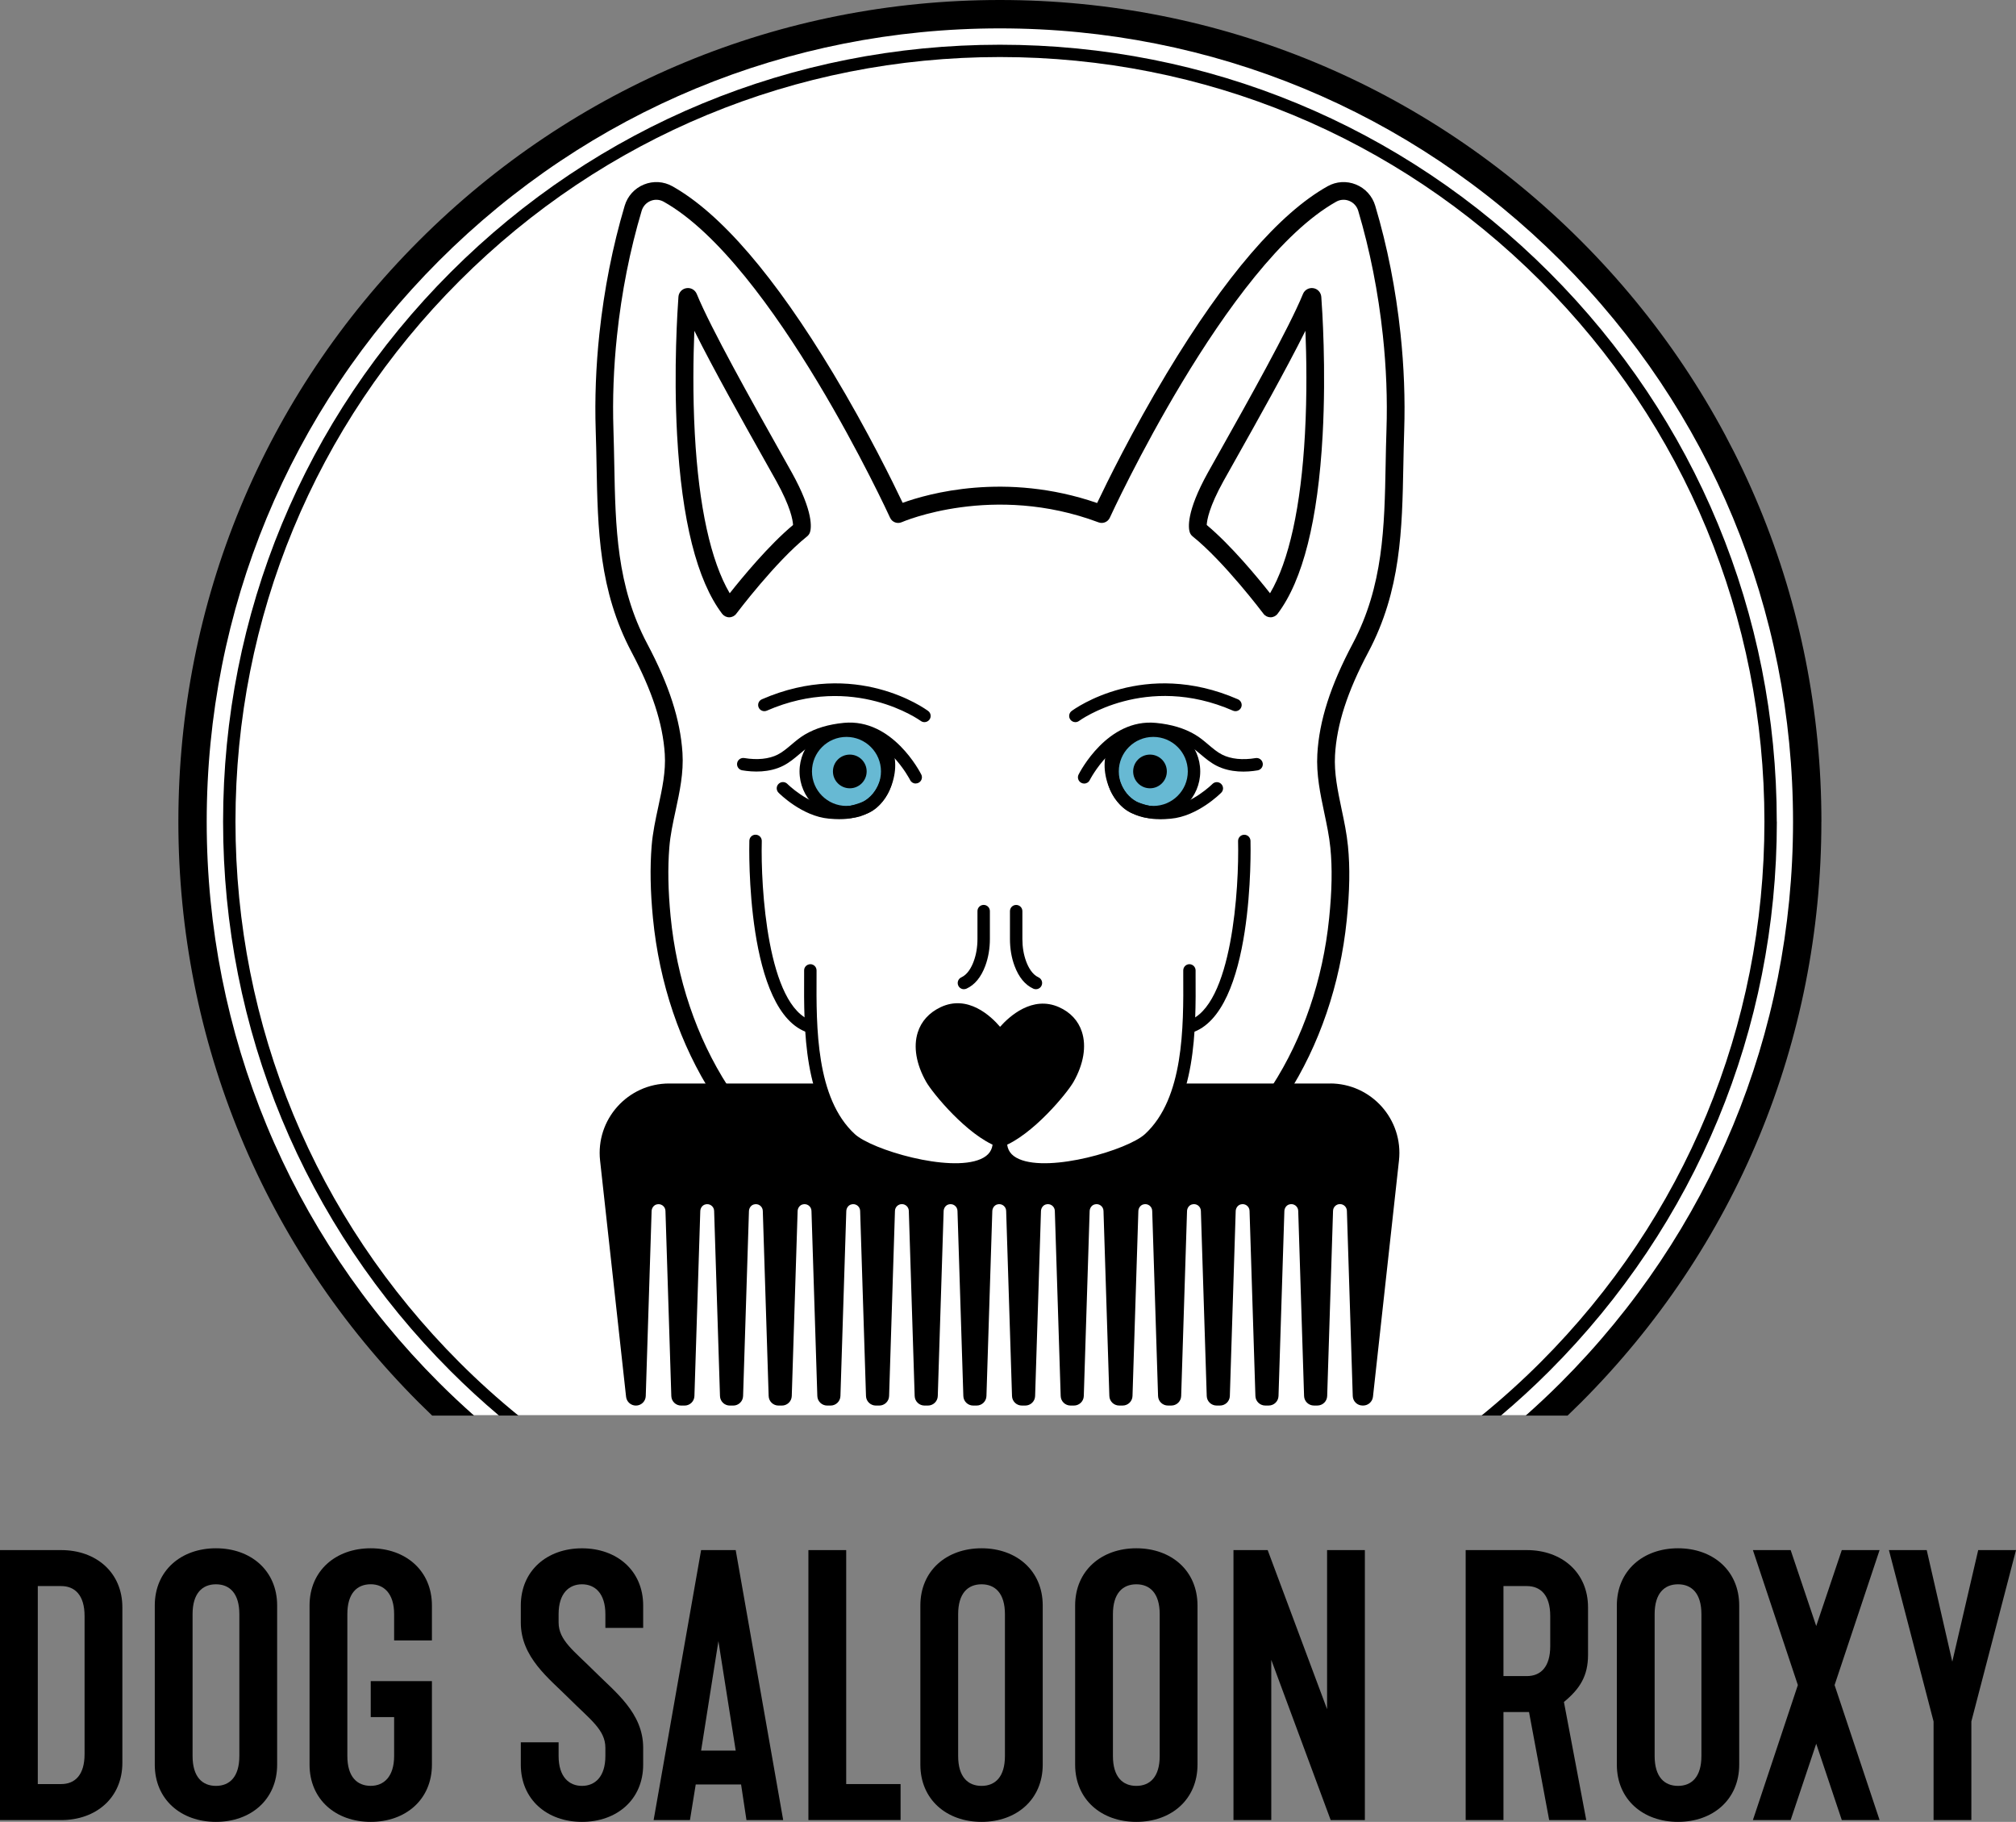 <?xml version="1.0" encoding="UTF-8"?><svg id="a" xmlns="http://www.w3.org/2000/svg" viewBox="0 0 509.41 460.27"><rect x="0" y="0" width="509.41" height="460.27" fill="#808080" stroke="none"/><defs><style>.cls-1,.cls-2,.cls-3{stroke-width:0px;}.cls-2{fill:#fff;}.cls-3{fill:#67b9d3;}</style></defs><path class="cls-2" d="m113.21,357.51h278.61c39.69-37.19,64.5-90.07,64.5-148.75,0-112.56-91.25-203.8-203.8-203.8S48.71,96.21,48.71,208.77c0,58.68,24.81,111.56,64.5,148.75Z"/><path class="cls-1" d="m460.24,207.59c0-55.45-21.59-107.58-60.8-146.79C360.23,21.59,308.1,0,252.66,0s-107.58,21.59-146.79,60.8c-39.21,39.21-60.8,91.34-60.8,146.79s21.59,107.58,60.8,146.79c1.1,1.1,2.21,2.18,3.33,3.25h10.58c-3.02-2.68-5.97-5.44-8.85-8.32-37.85-37.85-58.7-88.18-58.7-141.72s20.85-103.86,58.7-141.72C148.78,28.02,199.11,7.17,252.65,7.17s103.86,20.85,141.72,58.7c37.85,37.85,58.7,88.18,58.7,141.72s-20.85,103.86-58.7,141.72c-2.88,2.88-5.83,5.64-8.85,8.32h10.58c1.12-1.07,2.23-2.15,3.33-3.25,39.21-39.21,60.8-91.34,60.8-146.79"/><path class="cls-1" d="m448.96,207.59c0-52.43-20.42-101.73-57.5-138.8-37.08-37.08-86.37-57.49-138.8-57.49s-101.73,20.42-138.8,57.49c-37.08,37.08-57.49,86.37-57.49,138.8s20.42,101.73,57.49,138.8c3.94,3.94,8.02,7.68,12.22,11.23h4.9c-5.16-4.2-10.14-8.68-14.9-13.45-36.48-36.48-56.58-84.99-56.58-136.59s20.09-100.1,56.58-136.59C152.57,34.5,201.07,14.41,252.67,14.41s100.1,20.09,136.59,56.58c36.48,36.48,56.58,84.99,56.58,136.59s-20.09,100.1-56.58,136.59c-4.77,4.77-9.75,9.25-14.9,13.45h4.9c4.2-3.56,8.29-7.29,12.22-11.23,37.08-37.08,57.5-86.37,57.5-138.8"/><path class="cls-3" d="m224.18,194.89c0,5.68-4.61,10.29-10.29,10.29s-10.29-4.61-10.29-10.29,4.61-10.29,10.29-10.29,10.29,4.61,10.29,10.29"/><path class="cls-3" d="m281.14,194.89c0,5.68,4.61,10.29,10.29,10.29s10.29-4.61,10.29-10.29-4.61-10.29-10.29-10.29-10.29,4.61-10.29,10.29"/><path class="cls-1" d="m0,391.61h15.46c8.82,0,15.46,5.64,15.46,14.46v39.29c0,8.82-6.64,14.46-15.46,14.46H0v-68.21h0Zm15.46,59.11c3.46,0,5.91-2.27,5.91-7.55v-34.92c0-5.27-2.46-7.55-5.91-7.55h-5.91v50.02h5.91Z"/><path class="cls-1" d="m39.11,445.81v-40.2c0-8.82,6.64-14.46,15.46-14.46s15.46,5.64,15.46,14.46v40.2c0,8.82-6.64,14.46-15.46,14.46s-15.46-5.64-15.46-14.46m21.37-2.18v-35.83c0-5.27-2.46-7.55-5.91-7.55s-5.91,2.27-5.91,7.55v35.83c0,5.28,2.46,7.55,5.91,7.55s5.91-2.27,5.91-7.55"/><path class="cls-1" d="m78.22,445.81v-40.2c0-8.82,6.64-14.46,15.46-14.46s15.46,5.64,15.46,14.46v8.82h-9.55v-6.64c0-5.27-2.64-7.55-5.91-7.55-3.46,0-5.91,2.27-5.91,7.55v35.83c0,5.27,2.45,7.55,5.91,7.55,3.27,0,5.91-2.27,5.91-7.55v-9.82h-5.91v-9.09h15.46v21.1c0,8.82-6.64,14.46-15.46,14.46s-15.46-5.64-15.46-14.46"/><path class="cls-1" d="m131.6,445.81v-5.64h9.55v3.46c0,5.27,2.64,7.55,5.91,7.55s5.91-2.27,5.91-7.55v-2.09c0-4.55-3.91-7.19-9.09-12.37s-12.28-10.46-12.28-19.28v-4.27c0-8.82,6.64-14.46,15.46-14.46s15.46,5.64,15.46,14.46v5.64h-9.55v-3.46c0-5.27-2.64-7.55-5.91-7.55s-5.91,2.27-5.91,7.55v2.09c0,4.55,3.91,7.18,9.09,12.37,5.18,5.18,12.28,10.46,12.28,19.28v4.27c0,8.82-6.64,14.46-15.46,14.46s-15.46-5.64-15.46-14.46"/><path class="cls-1" d="m177.17,391.61h8.73l12,68.21h-9.28l-1.36-9h-11.46l-1.46,9h-9.18l12-68.21h0Zm8.73,50.65l-4.37-27.65-4.37,27.65h8.74Z"/><polygon class="cls-1" points="204.27 391.61 213.82 391.61 213.82 450.72 227.56 450.72 227.56 459.81 204.27 459.81 204.27 391.61"/><path class="cls-1" d="m232.56,445.81v-40.2c0-8.82,6.64-14.46,15.46-14.46s15.46,5.64,15.46,14.46v40.2c0,8.82-6.64,14.46-15.46,14.46s-15.46-5.64-15.46-14.46m21.37-2.18v-35.83c0-5.27-2.46-7.55-5.91-7.55s-5.91,2.27-5.91,7.55v35.83c0,5.28,2.46,7.55,5.91,7.55s5.91-2.27,5.91-7.55"/><path class="cls-1" d="m271.67,445.81v-40.2c0-8.82,6.64-14.46,15.46-14.46s15.46,5.64,15.46,14.46v40.2c0,8.82-6.64,14.46-15.46,14.46s-15.46-5.64-15.46-14.46m21.37-2.18v-35.83c0-5.27-2.46-7.55-5.91-7.55s-5.91,2.27-5.91,7.55v35.83c0,5.28,2.46,7.55,5.91,7.55s5.91-2.27,5.91-7.55"/><polygon class="cls-1" points="311.68 391.61 320.32 391.61 335.33 431.8 335.33 391.61 344.88 391.61 344.88 459.81 336.24 459.81 321.23 419.34 321.23 459.81 311.68 459.81 311.68 391.61"/><path class="cls-1" d="m370.35,391.61h15.46c8.82,0,15.46,5.64,15.46,14.46v12c0,5.28-2,8.55-6.09,11.91l5.64,29.83h-9.37l-5.09-27.28h-6.46v27.28h-9.55v-68.21h0Zm15.46,31.83c3.46,0,5.91-2.27,5.91-7.55v-7.64c0-5.28-2.45-7.55-5.91-7.55h-5.91v22.74h5.91Z"/><path class="cls-1" d="m408.55,445.81v-40.2c0-8.82,6.64-14.46,15.46-14.46s15.46,5.64,15.46,14.46v40.2c0,8.82-6.64,14.46-15.46,14.46s-15.46-5.64-15.46-14.46m21.37-2.18v-35.83c0-5.27-2.46-7.55-5.91-7.55s-5.91,2.27-5.91,7.55v35.83c0,5.28,2.46,7.55,5.91,7.55s5.91-2.27,5.91-7.55"/><polygon class="cls-1" points="454.29 425.71 442.93 391.61 452.47 391.61 458.93 410.79 465.39 391.61 474.94 391.61 463.57 425.71 474.94 459.81 465.39 459.81 458.93 440.53 452.47 459.81 442.93 459.81 454.29 425.71"/><polygon class="cls-1" points="488.58 434.9 477.3 391.61 486.85 391.61 493.31 419.8 499.86 391.61 509.41 391.61 498.13 434.9 498.13 459.81 488.58 459.81 488.58 434.9"/><path class="cls-1" d="m323.27,277.88c-.42,0-.84-.11-1.21-.36-1.04-.67-1.34-2.06-.67-3.1,7.87-12.2,12.87-26.87,14.46-42.42.72-7.05.82-12.72.31-17.83-.29-2.93-.9-5.8-1.54-8.84-1-4.75-2.04-9.66-1.75-14.79.47-8.45,3.31-17.32,8.93-27.91,7.75-14.6,8.03-29.51,8.33-45.29.05-2.84.11-5.77.21-8.72.26-7.76-.05-15.79-.91-23.85-1.17-10.96-3.27-21.57-6.23-31.52-.34-1.14-1.17-2.05-2.27-2.5-1.08-.44-2.28-.36-3.28.2-27.64,15.5-56.93,79.21-57.22,79.85-.49,1.07-1.73,1.58-2.83,1.17-26.67-10.01-49.51-.15-49.74-.05-1.12.5-2.44,0-2.95-1.12-.29-.64-29.58-64.36-57.22-79.85-1.01-.56-2.2-.64-3.28-.2-1.11.45-1.93,1.36-2.27,2.5-2.97,9.96-5.07,20.56-6.23,31.52-.86,8.06-1.16,16.08-.9,23.85.1,2.95.15,5.89.21,8.72.3,15.78.58,30.69,8.32,45.29,5.53,10.42,8.36,19.17,8.91,27.54.33,5.06-.72,9.9-1.73,14.59-.69,3.2-1.35,6.23-1.59,9.31-.42,5.23-.31,10.93.32,17.44,1.54,15.74,6.55,30.58,14.51,42.92.67,1.04.37,2.42-.67,3.1-1.04.67-2.43.37-3.1-.67-8.34-12.93-13.6-28.46-15.2-44.91-.66-6.77-.77-12.74-.33-18.23.27-3.38.99-6.7,1.68-9.9.99-4.59,1.93-8.92,1.64-13.35-.5-7.71-3.17-15.88-8.39-25.73-8.25-15.55-8.54-30.97-8.85-47.3-.05-2.82-.11-5.74-.21-8.66-.26-7.97.05-16.2.93-24.47,1.2-11.23,3.35-22.11,6.39-32.33.73-2.45,2.51-4.41,4.88-5.37,2.35-.95,4.96-.79,7.16.44,12.21,6.84,25.88,22.74,40.63,47.25,8.73,14.5,15.27,27.88,17.57,32.73,6.27-2.27,25.96-7.94,49.14.05,2.28-4.8,8.84-18.23,17.6-32.78,14.76-24.51,28.43-40.41,40.64-47.25,2.2-1.23,4.81-1.39,7.15-.44,2.37.96,4.15,2.92,4.88,5.37,3.05,10.22,5.2,21.1,6.39,32.33.88,8.27,1.19,16.5.93,24.47-.1,2.92-.15,5.84-.21,8.66-.31,16.33-.6,31.76-8.85,47.3-5.31,10-7.98,18.28-8.42,26.06-.25,4.53.68,8.94,1.66,13.62.64,3.02,1.3,6.14,1.61,9.32.54,5.42.44,11.37-.31,18.73-1.66,16.25-6.9,31.6-15.15,44.39-.43.66-1.15,1.02-1.88,1.02"/><path class="cls-1" d="m184.26,155.95c-.7,0-1.36-.33-1.79-.89-6.37-8.42-10.2-23.63-11.38-45.19-.91-16.7.13-31.99.34-34.88.08-1.12.91-2.02,2.02-2.19,1.11-.18,2.18.43,2.61,1.47,3.5,8.58,14.26,27.74,20.69,39.18,1.29,2.3,2.43,4.32,3.32,5.92,5.59,10.06,4.93,14.1,4.6,15.1-.14.41-.39.77-.73,1.04-7.99,6.39-17.8,19.42-17.9,19.55-.42.56-1.08.89-1.79.89h.01Zm-8.81-72.38c-.26,6.53-.43,16.04.12,26.06,1,18.34,4.04,32.14,8.82,40.25,3.21-4.06,9.88-12.14,16-17.25-.06-1.24-.63-4.6-4.23-11.09-.89-1.6-2.02-3.61-3.31-5.9-4.98-8.86-12.53-22.3-17.4-32.07m-1.77-8.41h0Z"/><path class="cls-1" d="m204.77,260.99c-.15,0-.31-.02-.46-.07-15.92-4.87-15.01-46.73-14.96-48.51.02-.87.73-1.57,1.61-1.53.87.02,1.55.74,1.53,1.61-.3,11.46,1.41,41.96,12.75,45.42.83.25,1.29,1.13,1.04,1.96-.21.67-.83,1.11-1.5,1.11"/><path class="cls-1" d="m233.59,182.44c-.32,0-.65-.1-.93-.31-.17-.12-16.91-12.17-38.9-2.59-.79.34-1.72-.02-2.06-.81-.35-.79.02-1.72.81-2.06,23.7-10.33,41.28,2.4,42.02,2.95.7.52.84,1.5.32,2.19-.31.41-.78.63-1.26.63"/><path class="cls-1" d="m231.38,197.95c-.58,0-1.13-.32-1.4-.87-.08-.17-6.33-12.31-16.46-11.33-3.44.34-6.25,1.17-8.57,2.54-1.03.6-1.97,1.4-2.96,2.24-1.23,1.04-2.51,2.12-4.06,2.91-3.56,1.81-7.61,1.63-10.38,1.17-.85-.14-1.43-.95-1.29-1.81.14-.85.95-1.43,1.81-1.29,3.26.55,6.26.24,8.44-.87,1.22-.62,2.31-1.54,3.46-2.51,1.05-.89,2.13-1.8,3.39-2.55,2.73-1.61,5.95-2.57,9.86-2.96,12.29-1.18,19.28,12.47,19.57,13.05.39.77.07,1.71-.7,2.1-.23.11-.46.16-.7.16"/><path class="cls-1" d="m212.23,206.96c-.83,0-1.74-.05-2.78-.14-6.76-.6-12.49-6.31-12.73-6.56-.61-.61-.61-1.61.01-2.22.61-.61,1.61-.61,2.22,0,.06.06,5.18,5.15,10.78,5.64,3.52.31,4.98.13,8.19-1.05,1.98-.73,3.82-3.13,4.68-6.12.8-2.78.57-5.45-.59-6.95-.53-.68-.4-1.67.28-2.2s1.67-.4,2.2.28c1.79,2.32,2.21,5.96,1.12,9.74-1.14,3.98-3.67,7.11-6.61,8.19-2.67.98-4.44,1.38-6.77,1.38"/><path class="cls-1" d="m213.89,206.75c-6.54,0-11.86-5.32-11.86-11.86s5.32-11.86,11.86-11.86,11.86,5.32,11.86,11.86-5.32,11.86-11.86,11.86m0-20.58c-4.81,0-8.72,3.91-8.72,8.72s3.91,8.72,8.72,8.72,8.72-3.91,8.72-8.72-3.91-8.72-8.72-8.72"/><path class="cls-1" d="m218.99,194.89c0,2.35-1.91,4.26-4.26,4.26s-4.26-1.9-4.26-4.26,1.9-4.25,4.26-4.25,4.26,1.9,4.26,4.25"/><path class="cls-1" d="m321.05,155.95h0c-.7,0-1.37-.33-1.79-.89-.1-.13-9.91-13.15-17.9-19.55-.34-.27-.59-.63-.73-1.04-.33-1-.99-5.04,4.6-15.1.89-1.6,2.02-3.62,3.32-5.92,6.43-11.44,17.19-30.6,20.69-39.18.42-1.04,1.5-1.64,2.61-1.47s1.93,1.08,2.02,2.19c.22,2.9,1.25,18.18.34,34.88-1.18,21.57-5,36.77-11.38,45.19-.42.56-1.08.89-1.79.89m-16.12-23.32c6.12,5.11,12.79,13.19,16,17.25,4.79-8.11,7.82-21.91,8.82-40.25.55-10.02.38-19.52.12-26.06-4.87,9.77-12.42,23.21-17.4,32.07-1.29,2.29-2.42,4.3-3.31,5.9-3.6,6.49-4.17,9.84-4.23,11.09"/><path class="cls-1" d="m300.55,260.99c-.67,0-1.29-.43-1.5-1.11-.25-.83.21-1.7,1.04-1.96,11.33-3.47,13.04-33.97,12.75-45.42-.02-.87.66-1.59,1.53-1.61h.04c.85,0,1.54.67,1.57,1.53.05,1.78.96,43.63-14.96,48.51-.15.05-.31.07-.46.07"/><path class="cls-1" d="m271.73,182.44c-.48,0-.95-.22-1.26-.63-.52-.69-.37-1.68.32-2.19.74-.55,18.32-13.28,42.02-2.95.79.35,1.16,1.27.81,2.06s-1.27,1.15-2.06.81c-22.05-9.62-38.73,2.47-38.9,2.59-.28.21-.61.31-.93.31"/><path class="cls-1" d="m273.94,197.95c-.24,0-.48-.05-.7-.17-.77-.39-1.09-1.33-.7-2.1.29-.58,7.28-14.25,19.57-13.05,3.91.38,7.13,1.35,9.86,2.96,1.26.74,2.34,1.66,3.39,2.55,1.15.97,2.23,1.89,3.46,2.51,2.18,1.11,5.18,1.42,8.44.87.86-.14,1.66.43,1.81,1.29.14.85-.43,1.66-1.29,1.81-2.77.47-6.82.64-10.38-1.17-1.55-.79-2.83-1.87-4.06-2.91-.99-.84-1.93-1.63-2.96-2.24-2.33-1.37-5.13-2.2-8.57-2.54-10.14-1-16.4,11.21-16.46,11.34-.28.55-.83.86-1.4.86"/><path class="cls-1" d="m293.03,206.96c-2.31,0-4.03-.39-6.7-1.38-2.93-1.08-5.47-4.22-6.62-8.2-1.09-3.78-.67-7.42,1.12-9.73.53-.68,1.51-.81,2.2-.28.68.53.81,1.51.28,2.2-1.16,1.51-1.39,4.17-.59,6.95.86,2.99,2.7,5.4,4.68,6.13,3.2,1.17,4.65,1.36,8.18,1.05,5.6-.5,10.73-5.59,10.78-5.64.61-.61,1.6-.62,2.22,0s.62,1.6,0,2.21c-.24.24-5.97,5.96-12.73,6.56-1.07.1-1.99.15-2.83.15"/><path class="cls-1" d="m291.42,206.75c-6.54,0-11.86-5.32-11.86-11.86s5.32-11.86,11.86-11.86,11.86,5.32,11.86,11.86-5.32,11.86-11.86,11.86m0-20.58c-4.81,0-8.72,3.91-8.72,8.72s3.91,8.72,8.72,8.72,8.72-3.91,8.72-8.72-3.91-8.72-8.72-8.72"/><path class="cls-1" d="m286.33,194.89c0,2.35,1.9,4.26,4.25,4.26s4.26-1.9,4.26-4.26-1.9-4.25-4.26-4.25-4.25,1.9-4.25,4.25"/><path class="cls-1" d="m336.23,273.73h-38.02c-1.49,5.42-3.91,10.33-7.83,13.94-6.02,5.54-37.5,13.98-37.5.72h-.45c0,13.25-31.48,4.82-37.5-.72-3.92-3.61-6.34-8.52-7.83-13.94h-38.02c-10.45,0-18.59,9.08-17.45,19.47l6.57,59.68c.14,1.26,1.21,2.22,2.48,2.22,1.35,0,2.45-1.07,2.49-2.41l1.48-46.7c.02-.74.47-1.45,1.18-1.68,1.18-.38,2.29.47,2.32,1.6l1.48,46.78c.04,1.35,1.14,2.41,2.49,2.41h.86c1.35,0,2.45-1.07,2.49-2.41l1.48-46.7c.02-.74.47-1.45,1.18-1.68,1.18-.38,2.29.47,2.32,1.6l1.48,46.78c.04,1.35,1.14,2.41,2.49,2.41h.86c1.35,0,2.45-1.07,2.49-2.41l1.48-46.7c.02-.74.47-1.45,1.18-1.68,1.18-.38,2.29.47,2.32,1.6l1.48,46.78c.04,1.35,1.14,2.41,2.49,2.41h.86c1.35,0,2.45-1.07,2.49-2.41l1.48-46.7c.02-.74.47-1.45,1.18-1.68,1.18-.38,2.29.47,2.32,1.6l1.48,46.78c.04,1.35,1.15,2.41,2.49,2.41h.86c1.35,0,2.45-1.07,2.49-2.41l1.48-46.7c.02-.74.47-1.45,1.18-1.68,1.18-.38,2.29.47,2.32,1.6l1.48,46.78c.04,1.35,1.15,2.41,2.49,2.41h.86c1.35,0,2.45-1.07,2.49-2.41l1.48-46.78c.03-.95.8-1.7,1.75-1.7s1.72.75,1.75,1.7l1.48,46.78c.04,1.35,1.15,2.41,2.49,2.41h.86c1.35,0,2.45-1.07,2.49-2.41l1.48-46.7c.02-.74.47-1.45,1.18-1.68,1.18-.38,2.29.47,2.32,1.6l1.48,46.78c.04,1.35,1.14,2.41,2.49,2.41h.86c1.35,0,2.45-1.07,2.49-2.41l1.48-46.7c.02-.74.47-1.45,1.18-1.68,1.18-.38,2.29.47,2.32,1.6l1.48,46.78c.04,1.35,1.14,2.41,2.49,2.41h.86c1.35,0,2.45-1.07,2.49-2.41l1.48-46.7c.02-.74.47-1.45,1.18-1.68,1.18-.38,2.29.47,2.32,1.6l1.48,46.78c.04,1.35,1.15,2.41,2.49,2.41h.86c1.35,0,2.45-1.07,2.49-2.41l1.48-46.7c.02-.74.47-1.45,1.18-1.68,1.18-.38,2.29.47,2.32,1.6l1.48,46.78c.04,1.35,1.15,2.41,2.49,2.41h.87c1.35,0,2.45-1.07,2.49-2.41l1.48-46.7c.02-.74.47-1.45,1.18-1.68,1.18-.38,2.29.47,2.32,1.6l1.48,46.78c.04,1.35,1.15,2.41,2.49,2.41h.86c1.35,0,2.45-1.07,2.49-2.41l1.48-46.7c.02-.74.47-1.45,1.18-1.68,1.18-.38,2.29.47,2.32,1.6l1.48,46.78c.04,1.35,1.15,2.41,2.49,2.41h.86c1.35,0,2.45-1.07,2.49-2.41l1.48-46.7c.02-.74.47-1.45,1.18-1.68,1.18-.38,2.29.47,2.32,1.6l1.48,46.78c.04,1.35,1.15,2.41,2.49,2.41h.86c1.35,0,2.45-1.07,2.49-2.41l1.48-46.7c.02-.74.47-1.45,1.18-1.68,1.18-.38,2.29.47,2.32,1.6l1.48,46.78c.04,1.35,1.15,2.41,2.49,2.41h.86c1.35,0,2.45-1.07,2.49-2.41l1.48-46.78c.03-.95.8-1.7,1.75-1.7s1.72.75,1.75,1.7l1.48,46.78c.04,1.35,1.14,2.41,2.49,2.41h.14c1.27,0,2.34-.96,2.48-2.22l6.57-59.68c1.14-10.39-6.99-19.47-17.45-19.47"/><path class="cls-1" d="m252.86,288.41c7.26-2.75,15.86-13.33,17.25-15.77,3.95-6.98,3.34-14.12-3.05-16.97-7.13-3.18-13.33,4.48-14.26,5.74-.06.08-.16.08-.22,0-.97-1.37-7.1-9.17-14.33-5.74-6.36,3.02-7,9.99-3.05,16.97,1.38,2.44,9.98,13.02,17.24,15.77h.42,0Z"/><path class="cls-1" d="m252.86,289.76h-.42c-.16,0-.32-.03-.48-.09-7.59-2.87-16.33-13.53-17.94-16.37-2.51-4.43-3.27-8.86-2.12-12.47.88-2.8,2.88-5,5.76-6.37,6.91-3.28,12.75,2.27,15.04,4.95,2.31-2.6,8.14-7.98,14.9-4.96,2.86,1.27,4.85,3.41,5.76,6.18,1.21,3.67.46,8.17-2.09,12.68-1.61,2.84-10.35,13.49-17.94,16.37-.15.06-.31.09-.48.09m-10.87-33.61c-1.01,0-2.07.22-3.15.73-2.23,1.06-3.69,2.65-4.35,4.75-.91,2.89-.24,6.56,1.9,10.34,1.26,2.22,9.47,12.31,16.29,15.07,6.82-2.76,15.03-12.86,16.29-15.07,2.14-3.79,2.83-7.62,1.88-10.52-.68-2.06-2.12-3.59-4.3-4.56-6.34-2.83-12.01,4.48-12.64,5.32-.28.38-.73.6-1.19.6h-.02c-.47,0-.91-.24-1.19-.62-.51-.72-4.48-6.04-9.51-6.04"/><path class="cls-1" d="m243.57,249.91c-.6,0-1.17-.34-1.43-.92-.36-.79-.01-1.72.78-2.08,1.61-.73,2.58-2.59,3.11-4.02.64-1.71.96-3.63.96-5.7v-7.01c0-.87.7-1.57,1.57-1.57s1.57.7,1.57,1.57v7.01c0,2.44-.39,4.72-1.15,6.79-1.07,2.89-2.67,4.83-4.75,5.78-.21.1-.43.14-.65.14"/><path class="cls-1" d="m261.75,249.91c-.22,0-.44-.04-.65-.14-2.08-.95-3.68-2.89-4.75-5.78-.77-2.07-1.15-4.35-1.15-6.79v-7.01c0-.87.7-1.57,1.57-1.57s1.57.7,1.57,1.57v7.01c0,2.07.32,3.98.96,5.7.53,1.43,1.5,3.28,3.11,4.01.79.36,1.14,1.29.78,2.08-.26.58-.83.92-1.43.92"/><path class="cls-1" d="m241.21,297.03c-10.13,0-23.36-4.54-27.34-8.21-10.84-9.99-10.75-28.72-10.68-42.39v-1.28c0-.87.7-1.54,1.58-1.56.87,0,1.56.71,1.56,1.57v1.28c-.07,13.09-.16,31.02,9.66,40.07,4.32,3.98,23.93,9.77,31.82,6.31,2.08-.91,3.05-2.32,3.05-4.43,0-.87.7-1.57,1.57-1.57h.45c.87,0,1.57.7,1.57,1.57,0,2.11.97,3.52,3.05,4.43,7.89,3.46,27.49-2.33,31.82-6.31,9.83-9.05,9.74-26.98,9.67-40.07v-1.28c0-.86.69-1.57,1.55-1.57h0c.86,0,1.56.7,1.57,1.56v1.28c.08,13.67.17,32.4-10.67,42.39-5.16,4.75-25.84,10.98-35.2,6.88-1.55-.68-2.76-1.62-3.58-2.79-.83,1.17-2.03,2.11-3.58,2.79-2.14.94-4.87,1.33-7.86,1.33"/></svg>